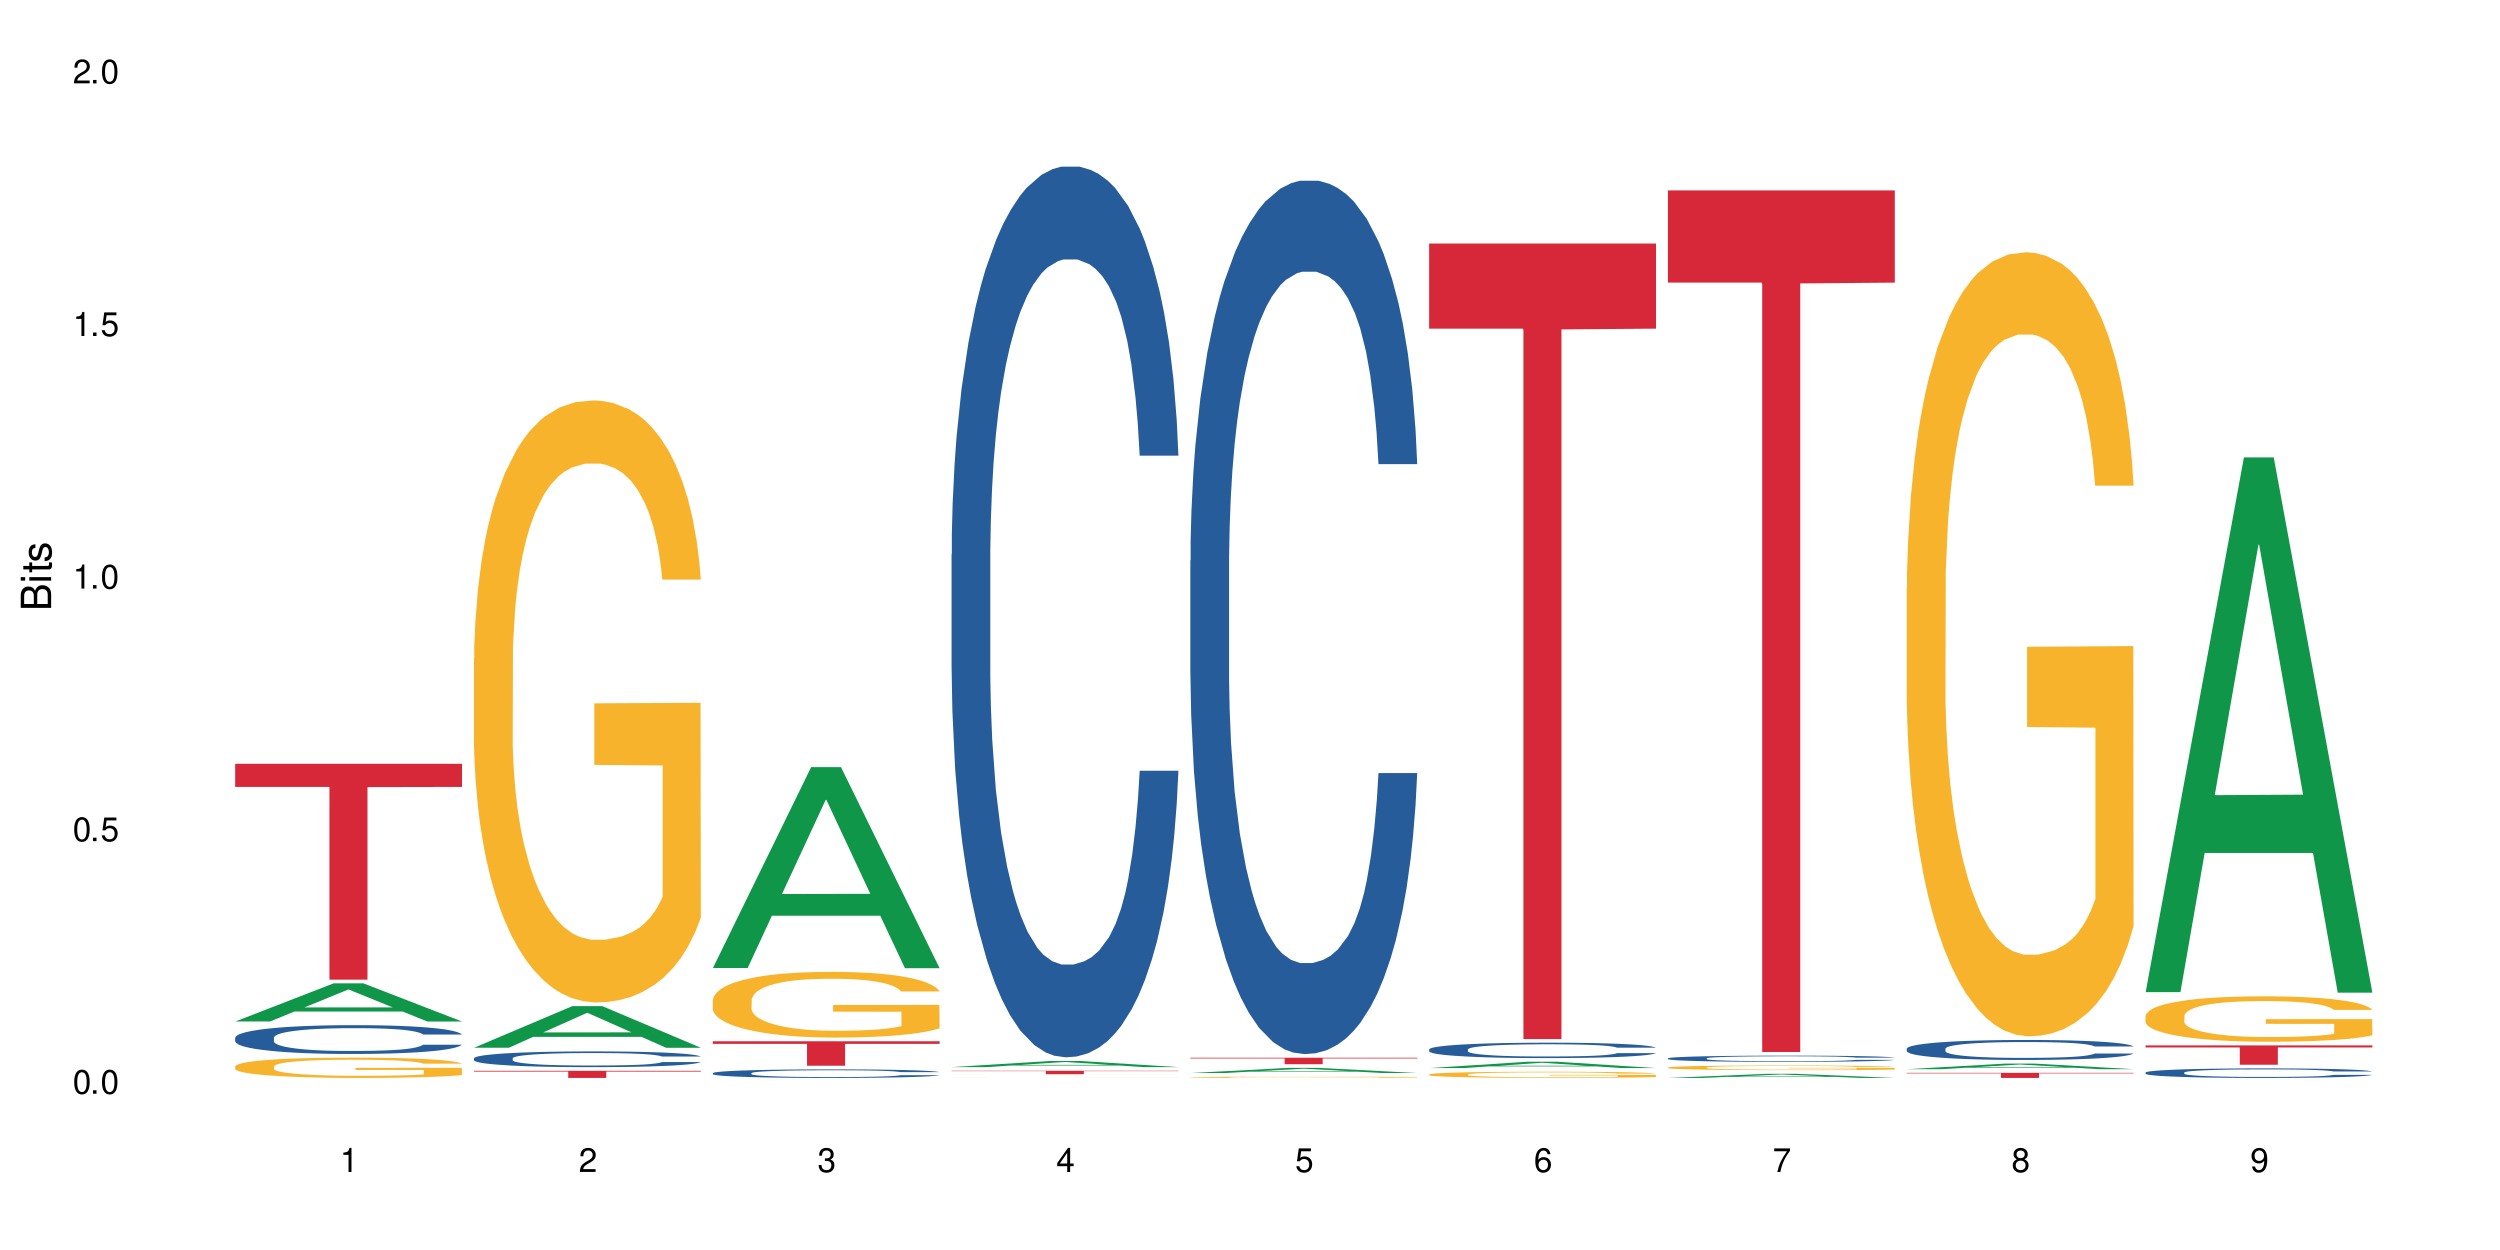 <?xml version="1.0" encoding="UTF-8"?>
<svg xmlns="http://www.w3.org/2000/svg" xmlns:xlink="http://www.w3.org/1999/xlink" width="720" height="360" viewBox="0 0 720 360">
<defs>
<g>
<g id="glyph-0-0">
</g>
<g id="glyph-0-1">
<path d="M 2.641 -6.938 C 2 -6.938 1.422 -6.656 1.078 -6.172 C 0.641 -5.562 0.406 -4.641 0.406 -3.359 C 0.406 -1.016 1.188 0.219 2.641 0.219 C 4.078 0.219 4.859 -1.016 4.859 -3.297 C 4.859 -4.641 4.656 -5.547 4.203 -6.172 C 3.844 -6.656 3.281 -6.938 2.641 -6.938 Z M 2.641 -6.188 C 3.547 -6.188 4 -5.25 4 -3.375 C 4 -1.406 3.562 -0.484 2.625 -0.484 C 1.734 -0.484 1.281 -1.438 1.281 -3.344 C 1.281 -5.25 1.734 -6.188 2.641 -6.188 Z M 2.641 -6.188 "/>
</g>
<g id="glyph-0-2">
<path d="M 1.828 -1 L 0.828 -1 L 0.828 0 L 1.828 0 Z M 1.828 -1 "/>
</g>
<g id="glyph-0-3">
<path d="M 4.562 -6.797 L 1.062 -6.797 L 0.547 -3.094 L 1.328 -3.094 C 1.719 -3.562 2.047 -3.734 2.578 -3.734 C 3.484 -3.734 4.062 -3.109 4.062 -2.094 C 4.062 -1.125 3.484 -0.531 2.578 -0.531 C 1.828 -0.531 1.375 -0.906 1.188 -1.672 L 0.328 -1.672 C 0.453 -1.109 0.547 -0.844 0.75 -0.594 C 1.125 -0.078 1.828 0.219 2.594 0.219 C 3.969 0.219 4.922 -0.781 4.922 -2.219 C 4.922 -3.562 4.031 -4.484 2.719 -4.484 C 2.25 -4.484 1.859 -4.359 1.469 -4.062 L 1.734 -5.969 L 4.562 -5.969 Z M 4.562 -6.797 "/>
</g>
<g id="glyph-0-4">
<path d="M 2.484 -4.938 L 2.484 0 L 3.328 0 L 3.328 -6.938 L 2.766 -6.938 C 2.469 -5.875 2.281 -5.734 0.984 -5.562 L 0.984 -4.938 Z M 2.484 -4.938 "/>
</g>
<g id="glyph-0-5">
<path d="M 4.859 -0.828 L 1.281 -0.828 C 1.359 -1.406 1.672 -1.781 2.5 -2.281 L 3.469 -2.828 C 4.406 -3.344 4.906 -4.062 4.906 -4.906 C 4.906 -5.484 4.672 -6.031 4.266 -6.406 C 3.859 -6.766 3.375 -6.938 2.719 -6.938 C 1.859 -6.938 1.219 -6.625 0.844 -6.031 C 0.609 -5.672 0.5 -5.234 0.484 -4.531 L 1.328 -4.531 C 1.359 -5.016 1.406 -5.281 1.531 -5.516 C 1.75 -5.938 2.188 -6.203 2.703 -6.203 C 3.469 -6.203 4.031 -5.641 4.031 -4.891 C 4.031 -4.344 3.719 -3.859 3.125 -3.516 L 2.234 -3 C 0.812 -2.172 0.406 -1.531 0.328 -0.016 L 4.859 -0.016 Z M 4.859 -0.828 "/>
</g>
<g id="glyph-0-6">
<path d="M 2.125 -3.188 L 2.578 -3.188 C 3.5 -3.188 3.984 -2.766 3.984 -1.922 C 3.984 -1.062 3.469 -0.531 2.594 -0.531 C 1.656 -0.531 1.203 -1 1.156 -2.016 L 0.312 -2.016 C 0.344 -1.453 0.438 -1.094 0.609 -0.781 C 0.953 -0.109 1.625 0.219 2.547 0.219 C 3.953 0.219 4.859 -0.625 4.859 -1.938 C 4.859 -2.828 4.516 -3.297 3.703 -3.594 C 4.344 -3.844 4.656 -4.328 4.656 -5.031 C 4.656 -6.219 3.875 -6.938 2.578 -6.938 C 1.203 -6.938 0.484 -6.172 0.453 -4.703 L 1.297 -4.703 C 1.312 -5.125 1.344 -5.359 1.453 -5.578 C 1.641 -5.969 2.062 -6.203 2.594 -6.203 C 3.344 -6.203 3.797 -5.75 3.797 -5 C 3.797 -4.516 3.609 -4.219 3.25 -4.047 C 3.016 -3.953 2.703 -3.922 2.125 -3.906 Z M 2.125 -3.188 "/>
</g>
<g id="glyph-0-7">
<path d="M 3.141 -1.672 L 3.141 0 L 3.984 0 L 3.984 -1.672 L 4.984 -1.672 L 4.984 -2.438 L 3.984 -2.438 L 3.984 -6.938 L 3.359 -6.938 L 0.266 -2.578 L 0.266 -1.672 Z M 3.141 -2.438 L 1 -2.438 L 3.141 -5.5 Z M 3.141 -2.438 "/>
</g>
<g id="glyph-0-8">
<path d="M 4.781 -5.125 C 4.609 -6.266 3.891 -6.938 2.844 -6.938 C 2.094 -6.938 1.422 -6.578 1.031 -5.953 C 0.594 -5.266 0.406 -4.422 0.406 -3.172 C 0.406 -2 0.578 -1.25 0.984 -0.641 C 1.359 -0.078 1.953 0.219 2.703 0.219 C 3.984 0.219 4.922 -0.75 4.922 -2.094 C 4.922 -3.375 4.062 -4.281 2.844 -4.281 C 2.172 -4.281 1.641 -4.031 1.281 -3.516 C 1.281 -5.234 1.828 -6.188 2.797 -6.188 C 3.391 -6.188 3.797 -5.797 3.938 -5.125 Z M 2.734 -3.531 C 3.547 -3.531 4.062 -2.953 4.062 -2.031 C 4.062 -1.156 3.484 -0.531 2.703 -0.531 C 1.922 -0.531 1.328 -1.188 1.328 -2.078 C 1.328 -2.938 1.906 -3.531 2.734 -3.531 Z M 2.734 -3.531 "/>
</g>
<g id="glyph-0-9">
<path d="M 4.984 -6.797 L 0.438 -6.797 L 0.438 -5.969 L 4.109 -5.969 C 2.5 -3.656 1.828 -2.234 1.328 0 L 2.219 0 C 2.594 -2.172 3.453 -4.047 4.984 -6.094 Z M 4.984 -6.797 "/>
</g>
<g id="glyph-0-10">
<path d="M 3.75 -3.656 C 4.469 -4.094 4.688 -4.438 4.688 -5.078 C 4.688 -6.172 3.844 -6.938 2.641 -6.938 C 1.438 -6.938 0.594 -6.172 0.594 -5.094 C 0.594 -4.438 0.812 -4.094 1.516 -3.656 C 0.734 -3.266 0.359 -2.703 0.359 -1.922 C 0.359 -0.656 1.281 0.219 2.641 0.219 C 3.984 0.219 4.922 -0.656 4.922 -1.922 C 4.922 -2.703 4.531 -3.266 3.75 -3.656 Z M 2.641 -6.188 C 3.359 -6.188 3.812 -5.75 3.812 -5.062 C 3.812 -4.406 3.344 -3.984 2.641 -3.984 C 1.922 -3.984 1.453 -4.406 1.453 -5.078 C 1.453 -5.75 1.922 -6.188 2.641 -6.188 Z M 2.641 -3.266 C 3.484 -3.266 4.062 -2.719 4.062 -1.906 C 4.062 -1.078 3.484 -0.531 2.625 -0.531 C 1.797 -0.531 1.219 -1.094 1.219 -1.906 C 1.219 -2.719 1.781 -3.266 2.641 -3.266 Z M 2.641 -3.266 "/>
</g>
<g id="glyph-0-11">
<path d="M 0.516 -1.578 C 0.672 -0.453 1.406 0.219 2.438 0.219 C 3.188 0.219 3.859 -0.141 4.266 -0.766 C 4.688 -1.453 4.891 -2.297 4.891 -3.547 C 4.891 -4.719 4.703 -5.453 4.312 -6.078 C 3.938 -6.641 3.344 -6.938 2.594 -6.938 C 1.297 -6.938 0.359 -5.969 0.359 -4.625 C 0.359 -3.344 1.234 -2.453 2.453 -2.453 C 3.094 -2.453 3.578 -2.672 4.016 -3.203 C 4 -1.484 3.469 -0.531 2.5 -0.531 C 1.906 -0.531 1.484 -0.906 1.359 -1.578 Z M 2.578 -6.203 C 3.375 -6.203 3.969 -5.531 3.969 -4.641 C 3.969 -3.797 3.391 -3.188 2.547 -3.188 C 1.734 -3.188 1.234 -3.766 1.234 -4.688 C 1.234 -5.562 1.797 -6.203 2.578 -6.203 Z M 2.578 -6.203 "/>
</g>
<g id="glyph-1-0">
</g>
<g id="glyph-1-1">
<path d="M 0 -0.953 L 0 -4.891 C 0 -5.719 -0.234 -6.344 -0.734 -6.797 C -1.188 -7.234 -1.812 -7.469 -2.5 -7.469 C -3.547 -7.469 -4.188 -7 -4.625 -5.875 C -4.984 -6.688 -5.625 -7.094 -6.531 -7.094 C -7.172 -7.094 -7.734 -6.859 -8.141 -6.391 C -8.562 -5.922 -8.75 -5.344 -8.75 -4.5 L -8.75 -0.953 Z M -4.984 -2.062 L -7.766 -2.062 L -7.766 -4.219 C -7.766 -4.844 -7.688 -5.203 -7.453 -5.5 C -7.219 -5.812 -6.859 -5.969 -6.375 -5.969 C -5.891 -5.969 -5.531 -5.812 -5.297 -5.5 C -5.062 -5.203 -4.984 -4.844 -4.984 -4.219 Z M -0.984 -2.062 L -4 -2.062 L -4 -4.781 C -4 -5.766 -3.438 -6.359 -2.484 -6.359 C -1.547 -6.359 -0.984 -5.766 -0.984 -4.781 Z M -0.984 -2.062 "/>
</g>
<g id="glyph-1-2">
<path d="M -6.281 -1.797 L -6.281 -0.797 L 0 -0.797 L 0 -1.797 Z M -8.75 -1.797 L -8.75 -0.797 L -7.484 -0.797 L -7.484 -1.797 Z M -8.75 -1.797 "/>
</g>
<g id="glyph-1-3">
<path d="M -6.281 -3.047 L -6.281 -2.016 L -8.016 -2.016 L -8.016 -1.016 L -6.281 -1.016 L -6.281 -0.172 L -5.469 -0.172 L -5.469 -1.016 L -0.719 -1.016 C -0.078 -1.016 0.281 -1.453 0.281 -2.234 C 0.281 -2.5 0.25 -2.719 0.188 -3.047 L -0.641 -3.047 C -0.609 -2.906 -0.594 -2.766 -0.594 -2.562 C -0.594 -2.141 -0.719 -2.016 -1.156 -2.016 L -5.469 -2.016 L -5.469 -3.047 Z M -6.281 -3.047 "/>
</g>
<g id="glyph-1-4">
<path d="M -4.531 -5.25 C -5.766 -5.25 -6.469 -4.422 -6.469 -2.969 C -6.469 -1.516 -5.719 -0.562 -4.547 -0.562 C -3.562 -0.562 -3.094 -1.062 -2.734 -2.562 L -2.516 -3.484 C -2.344 -4.188 -2.094 -4.469 -1.641 -4.469 C -1.047 -4.469 -0.641 -3.875 -0.641 -3 C -0.641 -2.453 -0.797 -2 -1.062 -1.75 C -1.25 -1.594 -1.422 -1.531 -1.875 -1.469 L -1.875 -0.406 C -0.422 -0.453 0.281 -1.266 0.281 -2.922 C 0.281 -4.5 -0.5 -5.516 -1.719 -5.516 C -2.656 -5.516 -3.172 -4.984 -3.469 -3.734 L -3.703 -2.766 C -3.891 -1.953 -4.156 -1.609 -4.594 -1.609 C -5.188 -1.609 -5.547 -2.125 -5.547 -2.938 C -5.547 -3.75 -5.203 -4.172 -4.531 -4.203 Z M -4.531 -5.25 "/>
</g>
</g>
</defs>
<rect x="-72" y="-36" width="864" height="432" fill="rgb(100%, 100%, 100%)" fill-opacity="1"/>
<path fill-rule="nonzero" fill="rgb(6.275%, 58.824%, 28.235%)" fill-opacity="1" d="M 67.73 294.188 L 67.801 294.176 L 96.07 283.207 L 104.656 283.207 L 133.066 294.199 L 123.082 294.199 L 115.965 291.328 L 84.762 291.328 L 77.781 294.188 L 67.73 294.188 L 87.766 290.141 L 113.102 290.133 L 100.469 285 L 100.328 284.992 L 100.188 285.023 L 87.695 290.133 L 87.766 290.141 Z M 67.73 294.188 "/>
<path fill-rule="nonzero" fill="rgb(14.51%, 36.078%, 60%)" fill-opacity="1" d="M 67.73 298.859 L 67.812 298.852 L 67.812 298.668 L 68.051 298.383 L 68.605 298.016 L 69.164 297.766 L 70.598 297.32 L 72.59 296.887 L 74.664 296.555 L 76.176 296.359 L 77.531 296.207 L 80.637 295.926 L 82.629 295.781 L 84.781 295.652 L 87.41 295.523 L 89.324 295.449 L 93.625 295.328 L 96.812 295.273 L 99.281 295.25 L 104.621 295.25 L 107.809 295.281 L 110.117 295.32 L 112.668 295.379 L 114.82 295.449 L 118.562 295.617 L 121.91 295.828 L 123.426 295.949 L 125.816 296.184 L 127.648 296.41 L 128.922 296.609 L 130.355 296.887 L 131.629 297.23 L 132.586 297.617 L 133.066 297.941 L 121.91 297.941 L 121.352 297.641 L 120.715 297.402 L 119.52 297.094 L 118.324 296.875 L 116.652 296.652 L 115.137 296.508 L 113.066 296.367 L 111.234 296.273 L 109.32 296.207 L 107.488 296.16 L 103.984 296.117 L 99.922 296.117 L 98.406 296.133 L 95.297 296.191 L 93.625 296.246 L 91.234 296.352 L 89.562 296.449 L 87.57 296.602 L 86.215 296.73 L 84.543 296.926 L 83.348 297.102 L 81.992 297.352 L 81.195 297.539 L 80.48 297.754 L 79.84 298.004 L 79.363 298.27 L 79.043 298.547 L 78.887 298.82 L 78.887 299.996 L 79.043 300.27 L 79.441 300.586 L 80.48 301.047 L 81.992 301.449 L 83.746 301.77 L 85.418 301.996 L 86.375 302.102 L 87.648 302.223 L 89.641 302.375 L 92.512 302.527 L 94.184 302.586 L 96.734 302.648 L 99.363 302.676 L 102.867 302.676 L 105.977 302.648 L 108.047 302.609 L 110.199 302.547 L 113.145 302.418 L 114.98 302.297 L 116.57 302.156 L 117.766 302.012 L 118.562 301.891 L 119.758 301.656 L 120.715 301.398 L 121.434 301.133 L 121.91 300.875 L 133.066 300.875 L 132.586 301.176 L 131.871 301.473 L 131.152 301.691 L 130.039 301.957 L 128.762 302.191 L 126.93 302.457 L 125.418 302.633 L 123.426 302.82 L 121.59 302.965 L 119.602 303.094 L 116.652 303.246 L 114.738 303.32 L 112.668 303.391 L 110.199 303.449 L 107.09 303.504 L 103.746 303.535 L 100.637 303.543 L 97.289 303.527 L 94.82 303.496 L 91.555 303.426 L 87.492 303.293 L 84.543 303.148 L 82.23 303.004 L 80.238 302.852 L 78.008 302.648 L 75.141 302.312 L 73.387 302.055 L 72.191 301.844 L 70.84 301.547 L 69.883 301.285 L 68.766 300.859 L 67.969 300.32 L 67.73 299.902 Z M 67.73 298.859 "/>
<path fill-rule="nonzero" fill="rgb(96.863%, 70.196%, 16.863%)" fill-opacity="1" d="M 67.73 307.102 L 67.812 307.094 L 67.812 306.988 L 68.129 306.746 L 68.926 306.418 L 69.961 306.145 L 71.078 305.93 L 71.793 305.816 L 72.988 305.656 L 74.023 305.539 L 76.656 305.301 L 80 305.074 L 81.832 304.98 L 83.906 304.891 L 86.852 304.789 L 88.207 304.75 L 92.352 304.664 L 97.051 304.609 L 102.23 304.594 L 104.621 304.602 L 107.887 304.621 L 112.348 304.68 L 114.898 304.734 L 116.891 304.789 L 118.961 304.855 L 121.512 304.965 L 123.902 305.094 L 125.816 305.219 L 127.727 305.379 L 129.32 305.551 L 130.676 305.738 L 131.871 305.961 L 132.586 306.148 L 133.066 306.336 L 121.988 306.336 L 121.352 306.148 L 120.637 306.004 L 119.441 305.828 L 118.246 305.699 L 117.051 305.598 L 114.82 305.461 L 112.906 305.375 L 110.516 305.301 L 108.207 305.254 L 105.578 305.219 L 103.984 305.211 L 99.762 305.211 L 95.938 305.246 L 93.707 305.289 L 92.113 305.332 L 89.879 305.414 L 88.527 305.477 L 87.73 305.52 L 85.34 305.684 L 83.746 305.836 L 82.871 305.934 L 81.754 306.098 L 80.957 306.238 L 80.082 306.453 L 79.602 306.613 L 78.965 306.977 L 78.887 307.938 L 79.125 308.141 L 79.602 308.359 L 80.238 308.551 L 81.195 308.754 L 82.152 308.91 L 83.824 309.117 L 85.258 309.258 L 86.375 309.348 L 88.527 309.492 L 89.402 309.539 L 91.473 309.637 L 93.625 309.711 L 96.254 309.773 L 98.246 309.809 L 101.434 309.832 L 105.496 309.832 L 110.277 309.801 L 113.305 309.758 L 115.379 309.715 L 116.73 309.68 L 118.406 309.621 L 119.602 309.566 L 120.715 309.508 L 122.07 309.418 L 122.07 308.141 L 102.391 308.137 L 102.391 307.539 L 132.984 307.531 L 133.066 309.621 L 131.391 309.766 L 129.32 309.902 L 127.328 310.012 L 125.258 310.102 L 122.309 310.203 L 119.918 310.266 L 116.254 310.34 L 112.906 310.391 L 109.402 310.422 L 106.293 310.438 L 102.629 310.441 L 99.363 310.434 L 95.855 310.398 L 93.066 310.355 L 90.52 310.305 L 87.969 310.234 L 84.781 310.121 L 82.711 310.031 L 80.559 309.918 L 78.406 309.785 L 76.496 309.641 L 75.219 309.527 L 73.945 309.402 L 72.59 309.242 L 71.316 309.059 L 70.359 308.895 L 69.484 308.707 L 68.848 308.531 L 68.211 308.289 L 67.891 308.098 L 67.73 307.934 Z M 67.73 307.102 "/>
<path fill-rule="nonzero" fill="rgb(83.922%, 15.686%, 22.353%)" fill-opacity="1" d="M 67.73 219.977 L 133.066 219.977 L 133.066 226.629 L 105.836 226.688 L 105.836 282.152 L 94.879 282.152 L 94.879 226.746 L 94.723 226.629 L 67.73 226.629 Z M 67.73 219.977 "/>
<path fill-rule="nonzero" fill="rgb(6.275%, 58.824%, 28.235%)" fill-opacity="1" d="M 136.504 301.746 L 136.574 301.734 L 164.844 289.758 L 173.43 289.758 L 201.836 301.758 L 191.855 301.758 L 184.738 298.625 L 153.535 298.625 L 146.555 301.746 L 136.504 301.746 L 156.535 297.328 L 181.875 297.32 L 169.242 291.719 L 169.102 291.707 L 168.961 291.742 L 156.469 297.32 L 156.535 297.328 Z M 136.504 301.746 "/>
<path fill-rule="nonzero" fill="rgb(14.51%, 36.078%, 60%)" fill-opacity="1" d="M 136.504 304.781 L 136.582 304.777 L 136.582 304.68 L 136.824 304.52 L 137.379 304.324 L 137.938 304.188 L 139.371 303.941 L 141.363 303.707 L 143.434 303.523 L 144.949 303.414 L 146.305 303.332 L 149.41 303.18 L 151.402 303.102 L 153.555 303.031 L 156.184 302.961 L 158.098 302.918 L 162.398 302.852 L 165.586 302.824 L 168.055 302.812 L 173.395 302.812 L 176.582 302.828 L 178.891 302.848 L 181.441 302.883 L 183.594 302.918 L 187.336 303.012 L 190.684 303.125 L 192.195 303.191 L 194.586 303.32 L 196.418 303.445 L 197.695 303.551 L 199.129 303.707 L 200.402 303.891 L 201.359 304.102 L 201.836 304.281 L 190.684 304.281 L 190.125 304.117 L 189.488 303.988 L 188.293 303.816 L 187.098 303.699 L 185.426 303.578 L 183.91 303.5 L 181.84 303.422 L 180.008 303.371 L 178.094 303.332 L 176.262 303.309 L 172.758 303.285 L 168.691 303.285 L 167.18 303.293 L 164.07 303.324 L 162.398 303.355 L 160.008 303.41 L 158.336 303.465 L 156.344 303.547 L 154.988 303.617 L 153.316 303.727 L 152.121 303.82 L 150.766 303.957 L 149.969 304.062 L 149.25 304.176 L 148.613 304.312 L 148.137 304.461 L 147.816 304.613 L 147.66 304.762 L 147.66 305.402 L 147.816 305.551 L 148.215 305.727 L 149.25 305.977 L 150.766 306.199 L 152.52 306.371 L 154.191 306.496 L 155.148 306.555 L 156.422 306.621 L 158.414 306.703 L 161.281 306.785 L 162.957 306.816 L 165.504 306.852 L 168.137 306.867 L 171.641 306.867 L 174.746 306.852 L 176.82 306.832 L 178.973 306.797 L 181.918 306.727 L 183.75 306.66 L 185.344 306.582 L 186.539 306.504 L 187.336 306.438 L 188.531 306.309 L 189.488 306.168 L 190.203 306.023 L 190.684 305.883 L 201.836 305.883 L 201.359 306.047 L 200.645 306.211 L 199.926 306.328 L 198.809 306.477 L 197.535 306.602 L 195.703 306.746 L 194.188 306.844 L 192.195 306.945 L 190.363 307.023 L 188.371 307.094 L 185.426 307.18 L 183.512 307.219 L 181.441 307.258 L 178.973 307.289 L 175.863 307.32 L 172.516 307.336 L 169.41 307.34 L 166.062 307.332 L 163.594 307.316 L 160.328 307.277 L 156.262 307.203 L 153.316 307.125 L 151.004 307.047 L 149.012 306.965 L 146.781 306.852 L 143.914 306.668 L 142.16 306.527 L 140.965 306.414 L 139.609 306.25 L 138.656 306.105 L 137.539 305.875 L 136.742 305.582 L 136.504 305.352 Z M 136.504 304.781 "/>
<path fill-rule="nonzero" fill="rgb(96.863%, 70.196%, 16.863%)" fill-opacity="1" d="M 136.504 189.578 L 136.582 189.418 L 136.582 186.25 L 136.902 179.125 L 137.699 169.309 L 138.734 161.23 L 139.852 154.898 L 140.566 151.57 L 141.762 146.82 L 142.797 143.336 L 145.426 136.211 L 148.773 129.562 L 150.605 126.711 L 152.68 124.02 L 155.625 121.008 L 156.98 119.902 L 161.125 117.367 L 165.824 115.785 L 171.004 115.309 L 173.395 115.469 L 176.66 116.102 L 181.121 117.844 L 183.672 119.426 L 185.664 121.008 L 187.734 123.066 L 190.285 126.234 L 192.676 130.035 L 194.586 133.836 L 196.5 138.586 L 198.094 143.652 L 199.449 149.195 L 200.645 155.848 L 201.359 161.391 L 201.836 166.934 L 190.762 166.934 L 190.125 161.391 L 189.41 157.113 L 188.215 151.887 L 187.02 148.09 L 185.824 145.078 L 183.594 140.961 L 181.68 138.43 L 179.289 136.211 L 176.98 134.785 L 174.348 133.836 L 172.758 133.52 L 168.535 133.52 L 164.707 134.629 L 162.477 135.895 L 160.883 137.16 L 158.652 139.535 L 157.301 141.438 L 156.504 142.703 L 154.113 147.613 L 152.52 152.047 L 151.641 155.055 L 150.527 159.805 L 149.73 164.082 L 148.852 170.414 L 148.375 175.168 L 147.738 185.934 L 147.66 214.438 L 147.898 220.457 L 148.375 226.949 L 149.012 232.648 L 149.969 238.664 L 150.926 243.258 L 152.598 249.434 L 154.031 253.551 L 155.148 256.242 L 157.301 260.52 L 158.176 261.945 L 160.246 264.793 L 162.398 267.012 L 165.027 268.91 L 167.02 269.859 L 170.207 270.652 L 174.27 270.652 L 179.051 269.703 L 182.078 268.438 L 184.148 267.168 L 185.504 266.062 L 187.176 264.32 L 188.371 262.734 L 189.488 260.992 L 190.844 258.301 L 190.844 220.457 L 171.164 220.297 L 171.164 202.562 L 201.758 202.402 L 201.836 264.32 L 200.164 268.594 L 198.094 272.711 L 196.102 275.879 L 194.031 278.57 L 191.082 281.578 L 188.691 283.48 L 185.027 285.695 L 181.68 287.121 L 178.176 288.07 L 175.066 288.547 L 171.402 288.707 L 168.137 288.387 L 164.629 287.438 L 161.84 286.172 L 159.289 284.59 L 156.742 282.531 L 153.555 279.203 L 151.484 276.512 L 149.332 273.188 L 147.18 269.227 L 145.27 264.953 L 143.992 261.625 L 142.719 257.828 L 141.363 253.074 L 140.09 247.691 L 139.133 242.781 L 138.258 237.242 L 137.617 232.016 L 136.98 224.891 L 136.664 219.188 L 136.504 214.281 Z M 136.504 189.578 "/>
<path fill-rule="nonzero" fill="rgb(83.922%, 15.686%, 22.353%)" fill-opacity="1" d="M 136.504 308.395 L 201.836 308.395 L 201.836 308.613 L 174.609 308.613 L 174.609 310.441 L 163.652 310.441 L 163.652 308.617 L 163.496 308.613 L 136.504 308.613 Z M 136.504 308.395 "/>
<path fill-rule="nonzero" fill="rgb(6.275%, 58.824%, 28.235%)" fill-opacity="1" d="M 205.277 278.793 L 205.348 278.742 L 233.617 220.926 L 242.203 220.926 L 270.609 278.848 L 260.629 278.848 L 253.508 263.73 L 222.309 263.73 L 215.328 278.793 L 205.277 278.793 L 225.309 257.477 L 250.648 257.422 L 238.012 230.391 L 237.875 230.336 L 237.734 230.5 L 225.238 257.422 L 225.309 257.477 Z M 205.277 278.793 "/>
<path fill-rule="nonzero" fill="rgb(14.51%, 36.078%, 60%)" fill-opacity="1" d="M 205.277 309.051 L 205.355 309.051 L 205.355 308.996 L 205.594 308.91 L 206.152 308.805 L 206.711 308.73 L 208.145 308.598 L 210.137 308.469 L 212.207 308.367 L 213.723 308.312 L 215.078 308.266 L 218.184 308.184 L 220.176 308.141 L 222.328 308.102 L 224.957 308.062 L 226.867 308.039 L 231.172 308.004 L 234.359 307.988 L 236.828 307.98 L 242.168 307.98 L 245.352 307.992 L 247.664 308.004 L 250.215 308.02 L 252.363 308.039 L 256.109 308.09 L 259.457 308.152 L 260.969 308.188 L 263.359 308.258 L 265.191 308.328 L 266.469 308.387 L 267.902 308.469 L 269.176 308.57 L 270.133 308.684 L 270.609 308.781 L 259.457 308.781 L 258.898 308.691 L 258.262 308.621 L 257.066 308.527 L 255.871 308.465 L 254.195 308.398 L 252.684 308.355 L 250.613 308.312 L 248.777 308.285 L 246.867 308.266 L 245.035 308.254 L 241.527 308.238 L 237.465 308.238 L 235.953 308.242 L 232.844 308.262 L 231.172 308.277 L 228.781 308.309 L 227.109 308.336 L 225.117 308.383 L 223.762 308.422 L 222.09 308.48 L 220.895 308.531 L 219.539 308.605 L 218.742 308.66 L 218.023 308.723 L 217.387 308.797 L 216.91 308.879 L 216.59 308.961 L 216.43 309.043 L 216.43 309.391 L 216.59 309.473 L 216.988 309.566 L 218.023 309.703 L 219.539 309.82 L 221.293 309.918 L 222.965 309.984 L 223.922 310.016 L 225.195 310.051 L 227.188 310.098 L 230.055 310.141 L 231.73 310.16 L 234.277 310.176 L 236.906 310.188 L 240.414 310.188 L 243.52 310.176 L 245.594 310.164 L 247.742 310.148 L 250.691 310.109 L 252.523 310.074 L 254.117 310.031 L 255.312 309.988 L 256.109 309.953 L 257.305 309.883 L 258.262 309.805 L 258.977 309.727 L 259.457 309.652 L 270.609 309.652 L 270.133 309.742 L 269.414 309.828 L 268.699 309.895 L 267.582 309.973 L 266.309 310.043 L 264.477 310.121 L 262.961 310.172 L 260.969 310.23 L 259.137 310.27 L 257.145 310.309 L 254.195 310.355 L 252.285 310.379 L 250.215 310.398 L 247.742 310.414 L 244.637 310.43 L 241.289 310.441 L 238.184 310.441 L 234.836 310.438 L 232.367 310.43 L 229.098 310.41 L 225.035 310.367 L 222.09 310.324 L 219.777 310.281 L 217.785 310.238 L 215.555 310.176 L 212.688 310.078 L 210.934 310 L 209.738 309.938 L 208.383 309.852 L 207.426 309.773 L 206.312 309.645 L 205.516 309.488 L 205.277 309.363 Z M 205.277 309.051 "/>
<path fill-rule="nonzero" fill="rgb(96.863%, 70.196%, 16.863%)" fill-opacity="1" d="M 205.277 288.008 L 205.355 287.988 L 205.355 287.645 L 205.676 286.867 L 206.473 285.797 L 207.508 284.914 L 208.621 284.223 L 209.34 283.859 L 210.535 283.34 L 211.57 282.961 L 214.199 282.184 L 217.547 281.457 L 219.379 281.148 L 221.449 280.852 L 224.398 280.523 L 225.754 280.402 L 229.895 280.129 L 234.598 279.953 L 239.777 279.902 L 242.168 279.922 L 245.434 279.988 L 249.895 280.18 L 252.445 280.352 L 254.438 280.523 L 256.508 280.75 L 259.059 281.094 L 261.449 281.512 L 263.359 281.926 L 265.273 282.441 L 266.867 282.996 L 268.219 283.602 L 269.414 284.328 L 270.133 284.93 L 270.609 285.535 L 259.535 285.535 L 258.898 284.93 L 258.18 284.465 L 256.984 283.895 L 255.789 283.48 L 254.594 283.152 L 252.363 282.703 L 250.453 282.426 L 248.062 282.184 L 245.75 282.027 L 243.121 281.926 L 241.527 281.891 L 237.305 281.891 L 233.48 282.012 L 231.25 282.148 L 229.656 282.289 L 227.426 282.547 L 226.07 282.754 L 225.273 282.891 L 222.883 283.43 L 221.293 283.91 L 220.414 284.242 L 219.301 284.758 L 218.504 285.227 L 217.625 285.918 L 217.148 286.434 L 216.512 287.609 L 216.43 290.719 L 216.672 291.375 L 217.148 292.086 L 217.785 292.707 L 218.742 293.363 L 219.699 293.863 L 221.371 294.539 L 222.805 294.988 L 223.922 295.281 L 226.07 295.75 L 226.949 295.902 L 229.02 296.215 L 231.172 296.457 L 233.801 296.664 L 235.793 296.77 L 238.98 296.855 L 243.043 296.855 L 247.824 296.75 L 250.852 296.613 L 252.922 296.473 L 254.277 296.352 L 255.949 296.164 L 257.145 295.988 L 258.262 295.801 L 259.613 295.508 L 259.613 291.375 L 239.934 291.359 L 239.934 289.426 L 270.531 289.406 L 270.609 296.164 L 268.938 296.629 L 266.867 297.078 L 264.875 297.426 L 262.801 297.719 L 259.855 298.047 L 257.465 298.254 L 253.801 298.496 L 250.453 298.652 L 246.945 298.754 L 243.84 298.809 L 240.176 298.824 L 236.906 298.789 L 233.402 298.688 L 230.613 298.547 L 228.062 298.375 L 225.516 298.148 L 222.328 297.789 L 220.254 297.492 L 218.105 297.129 L 215.953 296.699 L 214.039 296.23 L 212.766 295.871 L 211.492 295.453 L 210.137 294.938 L 208.863 294.348 L 207.906 293.812 L 207.027 293.207 L 206.391 292.637 L 205.754 291.859 L 205.438 291.238 L 205.277 290.703 Z M 205.277 288.008 "/>
<path fill-rule="nonzero" fill="rgb(83.922%, 15.686%, 22.353%)" fill-opacity="1" d="M 205.277 299.879 L 270.609 299.879 L 270.609 300.633 L 243.383 300.641 L 243.383 306.93 L 232.426 306.93 L 232.426 300.645 L 232.266 300.633 L 205.277 300.633 Z M 205.277 299.879 "/>
<path fill-rule="nonzero" fill="rgb(6.275%, 58.824%, 28.235%)" fill-opacity="1" d="M 274.051 307.328 L 274.117 307.324 L 302.387 305.562 L 310.973 305.562 L 339.383 307.328 L 329.402 307.328 L 322.281 306.867 L 291.082 306.867 L 284.102 307.328 L 274.051 307.328 L 294.082 306.676 L 319.422 306.676 L 306.785 305.848 L 306.645 305.848 L 306.508 305.852 L 294.012 306.676 L 294.082 306.676 Z M 274.051 307.328 "/>
<path fill-rule="nonzero" fill="rgb(14.51%, 36.078%, 60%)" fill-opacity="1" d="M 274.051 159.605 L 274.129 159.371 L 274.129 153.746 L 274.367 144.836 L 274.926 133.582 L 275.484 125.844 L 276.918 112.012 L 278.91 98.645 L 280.98 88.328 L 282.496 82.234 L 283.848 77.543 L 286.957 68.871 L 288.949 64.414 L 291.102 60.43 L 293.73 56.441 L 295.641 54.098 L 299.945 50.348 L 303.129 48.707 L 305.602 48 L 310.938 48 L 314.125 48.941 L 316.438 50.113 L 318.984 51.988 L 321.137 54.098 L 324.883 59.258 L 328.23 65.82 L 329.742 69.574 L 332.133 76.84 L 333.965 83.875 L 335.238 89.973 L 336.676 98.645 L 337.949 109.199 L 338.906 121.156 L 339.383 131.238 L 328.23 131.238 L 327.672 121.859 L 327.035 114.59 L 325.84 104.977 L 324.645 98.176 L 322.969 91.379 L 321.457 86.922 L 319.383 82.469 L 317.551 79.656 L 315.641 77.543 L 313.809 76.137 L 310.301 74.73 L 306.238 74.73 L 304.723 75.199 L 301.617 77.074 L 299.945 78.719 L 297.555 82 L 295.879 85.047 L 293.887 89.738 L 292.535 93.723 L 290.859 99.82 L 289.664 105.211 L 288.312 112.949 L 287.516 118.809 L 286.797 125.375 L 286.16 133.113 L 285.684 141.32 L 285.363 149.996 L 285.203 158.434 L 285.203 194.777 L 285.363 203.219 L 285.762 213.066 L 286.797 227.367 L 288.312 239.793 L 290.062 249.641 L 291.738 256.676 L 292.691 259.957 L 293.969 263.711 L 295.961 268.398 L 298.828 273.09 L 300.5 274.965 L 303.051 276.84 L 305.68 277.777 L 309.188 277.777 L 312.293 276.84 L 314.363 275.668 L 316.516 273.793 L 319.465 269.805 L 321.297 266.055 L 322.891 261.602 L 324.086 257.145 L 324.883 253.395 L 326.078 246.125 L 327.035 238.152 L 327.75 229.945 L 328.23 221.977 L 339.383 221.977 L 338.906 231.355 L 338.188 240.496 L 337.473 247.297 L 336.355 255.504 L 335.082 262.773 L 333.25 270.977 L 331.734 276.371 L 329.742 282.234 L 327.91 286.688 L 325.918 290.672 L 322.969 295.363 L 321.059 297.707 L 318.984 299.816 L 316.516 301.691 L 313.41 303.336 L 310.062 304.273 L 306.957 304.508 L 303.609 304.039 L 301.141 303.102 L 297.871 300.988 L 293.809 296.77 L 290.859 292.316 L 288.551 287.859 L 286.559 283.172 L 284.328 276.84 L 281.457 266.523 L 279.707 258.551 L 278.512 251.988 L 277.156 242.844 L 276.199 234.637 L 275.086 221.508 L 274.289 204.859 L 274.051 191.965 Z M 274.051 159.605 "/>
<path fill-rule="nonzero" fill="rgb(96.863%, 70.196%, 16.863%)" fill-opacity="1" d="M 274.051 310.434 L 274.449 310.434 L 275.246 310.43 L 286.32 310.43 L 288.152 310.426 L 327.832 310.426 L 330.219 310.43 L 339.383 310.43 L 286.398 310.43 L 285.922 310.434 L 285.285 310.434 L 285.203 310.438 L 292.691 310.438 L 294.844 310.441 L 328.387 310.441 L 328.387 310.438 L 308.707 310.438 L 308.707 310.434 L 339.305 310.434 L 339.383 310.441 L 280.266 310.441 L 278.91 310.438 L 274.051 310.438 Z M 274.051 310.434 "/>
<path fill-rule="nonzero" fill="rgb(83.922%, 15.686%, 22.353%)" fill-opacity="1" d="M 274.051 308.383 L 339.383 308.383 L 339.383 308.488 L 312.152 308.488 L 312.152 309.371 L 301.199 309.371 L 301.199 308.488 L 274.051 308.488 Z M 274.051 308.383 "/>
<path fill-rule="nonzero" fill="rgb(6.275%, 58.824%, 28.235%)" fill-opacity="1" d="M 342.82 309.031 L 342.891 309.031 L 371.16 307.547 L 379.746 307.547 L 408.156 309.031 L 398.176 309.031 L 391.055 308.645 L 359.852 308.645 L 352.875 309.031 L 342.82 309.031 L 362.855 308.484 L 388.191 308.48 L 375.559 307.789 L 375.418 307.789 L 375.281 307.793 L 362.785 308.48 L 362.855 308.484 Z M 342.82 309.031 "/>
<path fill-rule="nonzero" fill="rgb(14.51%, 36.078%, 60%)" fill-opacity="1" d="M 342.82 161.484 L 342.902 161.254 L 342.902 155.738 L 343.141 147 L 343.699 135.965 L 344.258 128.375 L 345.691 114.812 L 347.684 101.707 L 349.754 91.59 L 351.266 85.609 L 352.621 81.012 L 355.73 72.504 L 357.723 68.137 L 359.871 64.227 L 362.5 60.32 L 364.414 58.02 L 368.715 54.34 L 371.902 52.73 L 374.375 52.043 L 379.711 52.043 L 382.898 52.961 L 385.211 54.109 L 387.758 55.949 L 389.91 58.02 L 393.656 63.078 L 397 69.516 L 398.516 73.195 L 400.906 80.324 L 402.738 87.219 L 404.012 93.199 L 405.445 101.707 L 406.723 112.051 L 407.68 123.777 L 408.156 133.664 L 397 133.664 L 396.445 124.469 L 395.805 117.34 L 394.609 107.914 L 393.414 101.246 L 391.742 94.578 L 390.23 90.211 L 388.156 85.84 L 386.324 83.082 L 384.414 81.012 L 382.578 79.633 L 379.074 78.254 L 375.012 78.254 L 373.496 78.711 L 370.391 80.551 L 368.715 82.16 L 366.324 85.379 L 364.652 88.371 L 362.66 92.969 L 361.305 96.875 L 359.633 102.855 L 358.438 108.145 L 357.082 115.73 L 356.285 121.48 L 355.57 127.918 L 354.934 135.504 L 354.453 143.551 L 354.137 152.059 L 353.977 160.336 L 353.977 195.973 L 354.137 204.25 L 354.535 213.906 L 355.57 227.934 L 357.082 240.121 L 358.836 249.777 L 360.508 256.676 L 361.465 259.895 L 362.742 263.57 L 364.734 268.172 L 367.602 272.77 L 369.273 274.609 L 371.824 276.449 L 374.453 277.367 L 377.957 277.367 L 381.066 276.449 L 383.137 275.297 L 385.289 273.457 L 388.238 269.551 L 390.07 265.871 L 391.664 261.504 L 392.859 257.133 L 393.656 253.453 L 394.852 246.328 L 395.805 238.512 L 396.523 230.461 L 397 222.645 L 408.156 222.645 L 407.68 231.844 L 406.961 240.809 L 406.242 247.477 L 405.129 255.523 L 403.852 262.652 L 402.02 270.699 L 400.508 275.988 L 398.516 281.734 L 396.684 286.105 L 394.691 290.012 L 391.742 294.613 L 389.832 296.91 L 387.758 298.98 L 385.289 300.82 L 382.18 302.43 L 378.836 303.348 L 375.727 303.578 L 372.383 303.117 L 369.91 302.199 L 366.645 300.129 L 362.582 295.992 L 359.633 291.621 L 357.324 287.254 L 355.332 282.656 L 353.102 276.449 L 350.23 266.332 L 348.48 258.512 L 347.285 252.074 L 345.93 243.109 L 344.973 235.062 L 343.859 222.184 L 343.062 205.859 L 342.82 193.215 Z M 342.82 161.484 "/>
<path fill-rule="nonzero" fill="rgb(96.863%, 70.196%, 16.863%)" fill-opacity="1" d="M 342.82 310.238 L 342.902 310.238 L 342.902 310.23 L 343.219 310.219 L 344.016 310.195 L 345.051 310.18 L 346.168 310.168 L 346.887 310.16 L 348.082 310.152 L 349.117 310.145 L 351.746 310.129 L 355.094 310.117 L 356.926 310.109 L 358.996 310.105 L 361.945 310.098 L 363.297 310.094 L 367.441 310.09 L 372.141 310.086 L 382.977 310.086 L 387.441 310.09 L 389.988 310.094 L 391.98 310.098 L 394.055 310.102 L 396.602 310.109 L 398.992 310.117 L 400.906 310.125 L 402.816 310.133 L 404.41 310.145 L 405.766 310.156 L 406.961 310.168 L 407.68 310.18 L 408.156 310.191 L 397.082 310.191 L 396.445 310.18 L 395.727 310.172 L 394.531 310.16 L 393.336 310.152 L 392.141 310.148 L 389.91 310.141 L 387.996 310.133 L 385.609 310.129 L 383.297 310.125 L 371.027 310.125 L 368.797 310.129 L 367.203 310.133 L 364.973 310.137 L 363.617 310.141 L 362.82 310.141 L 358.836 310.16 L 357.961 310.168 L 356.844 310.176 L 356.047 310.188 L 355.172 310.199 L 354.695 310.211 L 354.055 310.23 L 353.977 310.289 L 354.215 310.301 L 354.695 310.316 L 355.332 310.328 L 356.285 310.34 L 357.242 310.348 L 358.918 310.363 L 360.352 310.371 L 361.465 310.375 L 363.617 310.383 L 364.492 310.387 L 366.566 310.395 L 368.715 310.398 L 371.344 310.402 L 373.336 310.402 L 376.523 310.406 L 380.59 310.406 L 385.367 310.402 L 388.395 310.402 L 390.469 310.398 L 391.824 310.395 L 393.496 310.391 L 394.691 310.391 L 395.805 310.387 L 397.16 310.379 L 397.16 310.301 L 377.48 310.301 L 377.48 310.266 L 408.074 310.266 L 408.156 310.391 L 406.484 310.402 L 404.41 310.41 L 402.418 310.414 L 400.348 310.422 L 397.398 310.426 L 395.008 310.43 L 391.344 310.438 L 387.996 310.438 L 384.492 310.441 L 370.949 310.441 L 368.16 310.438 L 363.059 310.43 L 359.871 310.422 L 357.801 310.418 L 355.648 310.41 L 353.5 310.402 L 351.586 310.395 L 350.312 310.387 L 349.035 310.379 L 347.684 310.371 L 346.406 310.359 L 345.449 310.348 L 344.574 310.336 L 343.301 310.312 L 342.98 310.301 L 342.82 310.289 Z M 342.82 310.238 "/>
<path fill-rule="nonzero" fill="rgb(83.922%, 15.686%, 22.353%)" fill-opacity="1" d="M 342.82 304.633 L 408.156 304.633 L 408.156 304.832 L 380.926 304.832 L 380.926 306.492 L 369.973 306.492 L 369.973 304.836 L 369.812 304.832 L 342.82 304.832 Z M 342.82 304.633 "/>
<path fill-rule="nonzero" fill="rgb(6.275%, 58.824%, 28.235%)" fill-opacity="1" d="M 411.594 307.602 L 411.664 307.602 L 439.934 305.781 L 448.52 305.781 L 476.93 307.605 L 466.945 307.605 L 459.828 307.129 L 428.625 307.129 L 421.645 307.602 L 411.594 307.602 L 431.629 306.934 L 456.965 306.93 L 444.332 306.082 L 444.191 306.078 L 444.051 306.082 L 431.559 306.93 L 431.629 306.934 Z M 411.594 307.602 "/>
<path fill-rule="nonzero" fill="rgb(14.51%, 36.078%, 60%)" fill-opacity="1" d="M 411.594 302.227 L 411.676 302.223 L 411.676 302.125 L 411.914 301.969 L 412.473 301.777 L 413.027 301.641 L 414.461 301.402 L 416.453 301.172 L 418.527 300.996 L 420.039 300.891 L 421.395 300.809 L 424.5 300.66 L 426.492 300.582 L 428.645 300.512 L 431.273 300.445 L 433.188 300.402 L 437.488 300.34 L 440.676 300.309 L 443.145 300.297 L 448.484 300.297 L 451.672 300.312 L 453.98 300.336 L 456.531 300.367 L 458.684 300.402 L 462.426 300.492 L 465.773 300.605 L 467.289 300.672 L 469.68 300.797 L 471.512 300.918 L 472.785 301.023 L 474.219 301.172 L 475.496 301.355 L 476.449 301.562 L 476.93 301.734 L 465.773 301.734 L 465.215 301.574 L 464.578 301.449 L 463.383 301.281 L 462.188 301.164 L 460.516 301.047 L 459 300.969 L 456.93 300.895 L 455.098 300.844 L 453.184 300.809 L 451.352 300.785 L 447.848 300.758 L 443.785 300.758 L 442.27 300.77 L 439.164 300.801 L 437.488 300.828 L 435.098 300.887 L 433.426 300.938 L 431.434 301.02 L 430.078 301.086 L 428.406 301.191 L 427.211 301.285 L 425.855 301.418 L 425.059 301.52 L 424.344 301.633 L 423.707 301.77 L 423.227 301.91 L 422.91 302.059 L 422.75 302.207 L 422.75 302.832 L 422.91 302.98 L 423.309 303.148 L 424.344 303.395 L 425.855 303.609 L 427.609 303.781 L 429.281 303.902 L 430.238 303.961 L 431.512 304.023 L 433.504 304.105 L 436.375 304.188 L 438.047 304.219 L 440.598 304.25 L 443.227 304.266 L 446.73 304.266 L 449.84 304.25 L 451.91 304.23 L 454.062 304.199 L 457.008 304.129 L 458.844 304.062 L 460.438 303.988 L 461.629 303.91 L 462.426 303.844 L 463.621 303.719 L 464.578 303.582 L 465.297 303.441 L 465.773 303.305 L 476.93 303.305 L 476.449 303.465 L 475.734 303.621 L 475.016 303.742 L 473.902 303.883 L 472.625 304.008 L 470.793 304.148 L 469.281 304.242 L 467.289 304.344 L 465.457 304.422 L 463.465 304.488 L 460.516 304.57 L 458.602 304.609 L 456.531 304.648 L 454.062 304.68 L 450.953 304.707 L 447.609 304.723 L 444.5 304.73 L 441.152 304.719 L 438.684 304.703 L 435.418 304.668 L 431.355 304.594 L 428.406 304.52 L 426.094 304.441 L 424.105 304.359 L 421.871 304.25 L 419.004 304.074 L 417.25 303.934 L 416.055 303.82 L 414.703 303.664 L 413.746 303.523 L 412.629 303.293 L 411.832 303.008 L 411.594 302.785 Z M 411.594 302.227 "/>
<path fill-rule="nonzero" fill="rgb(96.863%, 70.196%, 16.863%)" fill-opacity="1" d="M 411.594 309.422 L 411.676 309.422 L 411.676 309.391 L 411.992 309.316 L 412.789 309.215 L 413.824 309.133 L 414.941 309.066 L 415.656 309.031 L 416.852 308.984 L 417.891 308.949 L 420.52 308.875 L 423.863 308.805 L 425.695 308.777 L 427.77 308.75 L 430.715 308.719 L 432.07 308.707 L 436.215 308.68 L 440.914 308.664 L 446.094 308.66 L 448.484 308.66 L 451.75 308.668 L 456.211 308.684 L 458.762 308.703 L 460.754 308.719 L 462.824 308.738 L 465.375 308.773 L 467.766 308.812 L 469.68 308.852 L 471.59 308.898 L 473.184 308.949 L 474.539 309.008 L 475.734 309.074 L 476.449 309.133 L 476.93 309.191 L 465.855 309.191 L 465.215 309.133 L 464.5 309.09 L 463.305 309.035 L 462.109 308.996 L 460.914 308.965 L 458.684 308.922 L 456.77 308.898 L 454.379 308.875 L 452.07 308.859 L 449.441 308.852 L 447.848 308.848 L 443.625 308.848 L 439.801 308.859 L 437.57 308.871 L 435.977 308.883 L 433.746 308.91 L 432.391 308.93 L 431.594 308.941 L 429.203 308.992 L 427.609 309.035 L 426.734 309.066 L 425.617 309.117 L 424.82 309.16 L 423.945 309.227 L 423.465 309.273 L 422.828 309.387 L 422.75 309.68 L 422.988 309.742 L 423.465 309.809 L 424.105 309.867 L 425.059 309.93 L 426.016 309.977 L 427.688 310.039 L 429.125 310.082 L 430.238 310.109 L 432.391 310.152 L 433.266 310.168 L 435.336 310.195 L 437.488 310.219 L 440.117 310.238 L 442.109 310.25 L 445.297 310.258 L 449.359 310.258 L 454.141 310.246 L 457.168 310.234 L 459.242 310.223 L 460.594 310.211 L 462.27 310.191 L 463.465 310.176 L 464.578 310.156 L 465.934 310.129 L 465.934 309.742 L 446.254 309.738 L 446.254 309.555 L 476.848 309.555 L 476.93 310.191 L 475.254 310.234 L 473.184 310.277 L 471.191 310.309 L 469.121 310.34 L 466.172 310.367 L 463.781 310.387 L 460.117 310.41 L 456.77 310.426 L 453.266 310.438 L 450.156 310.441 L 446.492 310.441 L 443.227 310.438 L 439.719 310.43 L 436.93 310.418 L 434.383 310.398 L 431.832 310.379 L 428.645 310.344 L 426.574 310.316 L 424.422 310.281 L 422.27 310.242 L 420.359 310.199 L 419.082 310.164 L 417.809 310.125 L 416.453 310.074 L 415.18 310.02 L 414.223 309.969 L 413.348 309.914 L 412.711 309.859 L 412.074 309.785 L 411.754 309.727 L 411.594 309.676 Z M 411.594 309.422 "/>
<path fill-rule="nonzero" fill="rgb(83.922%, 15.686%, 22.353%)" fill-opacity="1" d="M 411.594 70.129 L 476.93 70.129 L 476.93 94.652 L 449.699 94.867 L 449.699 299.242 L 438.746 299.242 L 438.746 95.082 L 438.586 94.652 L 411.594 94.652 Z M 411.594 70.129 "/>
<path fill-rule="nonzero" fill="rgb(6.275%, 58.824%, 28.235%)" fill-opacity="1" d="M 480.367 310.441 L 480.438 310.441 L 508.707 309.262 L 517.293 309.262 L 545.703 310.441 L 535.719 310.441 L 528.602 310.133 L 497.398 310.133 L 490.418 310.441 L 480.367 310.441 L 500.398 310.008 L 525.738 310.004 L 513.105 309.453 L 512.965 309.453 L 512.824 309.457 L 500.332 310.004 L 500.398 310.008 Z M 480.367 310.441 "/>
<path fill-rule="nonzero" fill="rgb(14.51%, 36.078%, 60%)" fill-opacity="1" d="M 480.367 304.805 L 480.445 304.801 L 480.445 304.762 L 480.688 304.699 L 481.242 304.621 L 481.801 304.566 L 483.234 304.473 L 485.227 304.379 L 487.301 304.305 L 488.812 304.266 L 490.168 304.23 L 493.273 304.172 L 495.266 304.141 L 497.418 304.113 L 500.047 304.086 L 501.961 304.066 L 506.262 304.043 L 509.449 304.031 L 511.918 304.027 L 517.258 304.027 L 520.445 304.031 L 522.754 304.039 L 525.305 304.055 L 527.457 304.066 L 531.199 304.105 L 534.547 304.148 L 536.059 304.176 L 538.449 304.227 L 540.285 304.273 L 541.559 304.316 L 542.992 304.379 L 544.266 304.453 L 545.223 304.535 L 545.703 304.605 L 534.547 304.605 L 533.988 304.539 L 533.352 304.488 L 532.156 304.422 L 530.961 304.375 L 529.289 304.328 L 527.773 304.297 L 525.703 304.266 L 523.871 304.246 L 521.957 304.23 L 520.125 304.223 L 516.621 304.211 L 512.555 304.211 L 511.043 304.215 L 507.934 304.227 L 506.262 304.238 L 503.871 304.262 L 502.199 304.285 L 500.207 304.316 L 498.852 304.344 L 497.18 304.387 L 495.984 304.426 L 494.629 304.477 L 493.832 304.52 L 493.117 304.562 L 492.477 304.617 L 492 304.676 L 491.68 304.734 L 491.523 304.793 L 491.523 305.047 L 491.68 305.105 L 492.078 305.176 L 493.117 305.273 L 494.629 305.359 L 496.383 305.43 L 498.055 305.48 L 499.012 305.5 L 500.285 305.527 L 502.277 305.559 L 505.145 305.594 L 506.82 305.605 L 509.367 305.621 L 512 305.625 L 515.504 305.625 L 518.613 305.621 L 520.684 305.609 L 522.836 305.598 L 525.781 305.57 L 527.613 305.543 L 529.207 305.512 L 530.402 305.48 L 531.199 305.457 L 532.395 305.406 L 533.352 305.352 L 534.07 305.293 L 534.547 305.238 L 545.703 305.238 L 545.223 305.301 L 544.508 305.367 L 543.789 305.414 L 542.672 305.469 L 541.398 305.52 L 539.566 305.578 L 538.051 305.617 L 536.059 305.656 L 534.227 305.688 L 532.234 305.715 L 529.289 305.75 L 527.375 305.766 L 525.305 305.777 L 522.836 305.793 L 519.727 305.805 L 516.379 305.809 L 513.273 305.812 L 509.926 305.809 L 507.457 305.801 L 504.191 305.789 L 500.125 305.758 L 497.18 305.727 L 494.867 305.695 L 492.875 305.664 L 490.645 305.621 L 487.777 305.547 L 486.023 305.492 L 484.828 305.445 L 483.473 305.383 L 482.52 305.324 L 481.402 305.234 L 480.605 305.117 L 480.367 305.027 Z M 480.367 304.805 "/>
<path fill-rule="nonzero" fill="rgb(96.863%, 70.196%, 16.863%)" fill-opacity="1" d="M 480.367 307.441 L 480.445 307.438 L 480.445 307.414 L 480.766 307.359 L 481.562 307.285 L 482.598 307.223 L 483.715 307.172 L 484.43 307.145 L 485.625 307.109 L 486.66 307.082 L 489.289 307.027 L 492.637 306.977 L 494.469 306.953 L 496.543 306.934 L 499.488 306.91 L 500.844 306.902 L 504.988 306.883 L 509.688 306.871 L 514.867 306.867 L 517.258 306.867 L 520.523 306.871 L 524.984 306.887 L 527.535 306.898 L 529.527 306.91 L 531.598 306.926 L 534.148 306.949 L 536.539 306.98 L 538.449 307.008 L 540.363 307.047 L 541.957 307.086 L 543.312 307.129 L 544.508 307.18 L 545.223 307.223 L 545.703 307.266 L 534.625 307.266 L 533.988 307.223 L 533.273 307.188 L 532.078 307.148 L 530.883 307.121 L 529.688 307.098 L 527.457 307.062 L 525.543 307.043 L 523.152 307.027 L 520.844 307.016 L 518.215 307.008 L 512.398 307.008 L 508.574 307.016 L 506.34 307.023 L 504.746 307.035 L 502.516 307.055 L 501.164 307.066 L 500.367 307.078 L 497.977 307.117 L 496.383 307.148 L 495.504 307.172 L 494.391 307.211 L 493.594 307.242 L 492.719 307.293 L 492.238 307.328 L 491.602 307.414 L 491.523 307.633 L 491.762 307.68 L 492.238 307.73 L 492.875 307.773 L 493.832 307.82 L 494.789 307.855 L 496.461 307.902 L 497.895 307.934 L 499.012 307.957 L 501.164 307.988 L 502.039 308 L 504.109 308.023 L 506.262 308.039 L 508.891 308.055 L 510.883 308.062 L 514.07 308.066 L 518.133 308.066 L 522.914 308.059 L 525.941 308.051 L 528.012 308.039 L 529.367 308.031 L 531.039 308.02 L 532.234 308.008 L 533.352 307.992 L 534.707 307.973 L 534.707 307.68 L 515.027 307.68 L 515.027 307.539 L 545.621 307.539 L 545.703 308.02 L 544.027 308.051 L 541.957 308.082 L 539.965 308.109 L 537.895 308.129 L 534.945 308.152 L 532.555 308.168 L 528.891 308.184 L 525.543 308.195 L 522.039 308.203 L 518.93 308.207 L 515.266 308.207 L 512 308.203 L 508.492 308.195 L 505.703 308.188 L 503.156 308.176 L 500.605 308.16 L 497.418 308.133 L 495.348 308.113 L 493.195 308.086 L 491.043 308.055 L 489.133 308.023 L 487.855 307.996 L 486.582 307.969 L 485.227 307.93 L 483.953 307.891 L 482.996 307.852 L 482.121 307.809 L 481.484 307.77 L 480.844 307.715 L 480.527 307.668 L 480.367 307.633 Z M 480.367 307.441 "/>
<path fill-rule="nonzero" fill="rgb(83.922%, 15.686%, 22.353%)" fill-opacity="1" d="M 480.367 54.832 L 545.703 54.832 L 545.703 81.395 L 518.473 81.629 L 518.473 302.973 L 507.516 302.973 L 507.516 81.859 L 507.359 81.395 L 480.367 81.395 Z M 480.367 54.832 "/>
<path fill-rule="nonzero" fill="rgb(6.275%, 58.824%, 28.235%)" fill-opacity="1" d="M 549.141 307.922 L 549.211 307.922 L 577.48 306.32 L 586.066 306.32 L 614.473 307.926 L 604.492 307.926 L 597.371 307.504 L 566.172 307.504 L 559.191 307.922 L 549.141 307.922 L 569.172 307.332 L 594.512 307.332 L 581.875 306.582 L 581.738 306.578 L 581.598 306.586 L 569.102 307.332 L 569.172 307.332 Z M 549.141 307.922 "/>
<path fill-rule="nonzero" fill="rgb(14.51%, 36.078%, 60%)" fill-opacity="1" d="M 549.141 302.016 L 549.219 302.012 L 549.219 301.887 L 549.457 301.688 L 550.016 301.434 L 550.574 301.262 L 552.008 300.949 L 554 300.652 L 556.07 300.418 L 557.586 300.281 L 558.941 300.176 L 562.047 299.984 L 564.039 299.883 L 566.191 299.793 L 568.82 299.703 L 570.73 299.652 L 575.035 299.566 L 578.223 299.531 L 580.691 299.516 L 586.031 299.516 L 589.215 299.535 L 591.527 299.562 L 594.078 299.605 L 596.227 299.652 L 599.973 299.77 L 603.32 299.914 L 604.832 300 L 607.223 300.16 L 609.055 300.32 L 610.332 300.457 L 611.766 300.652 L 613.039 300.887 L 613.996 301.156 L 614.473 301.383 L 603.32 301.383 L 602.762 301.172 L 602.125 301.008 L 600.93 300.793 L 599.734 300.641 L 598.062 300.488 L 596.547 300.387 L 594.477 300.289 L 592.645 300.227 L 590.73 300.176 L 588.898 300.145 L 585.391 300.113 L 581.328 300.113 L 579.816 300.125 L 576.707 300.168 L 575.035 300.203 L 572.645 300.277 L 570.973 300.348 L 568.98 300.449 L 567.625 300.539 L 565.953 300.676 L 564.758 300.797 L 563.402 300.973 L 562.605 301.102 L 561.887 301.25 L 561.25 301.422 L 560.773 301.605 L 560.453 301.801 L 560.293 301.992 L 560.293 302.805 L 560.453 302.996 L 560.852 303.215 L 561.887 303.535 L 563.402 303.816 L 565.156 304.035 L 566.828 304.191 L 567.785 304.266 L 569.059 304.352 L 571.051 304.457 L 573.918 304.562 L 575.594 304.602 L 578.141 304.645 L 580.77 304.668 L 584.277 304.668 L 587.383 304.645 L 589.457 304.617 L 591.605 304.578 L 594.555 304.488 L 596.387 304.402 L 597.98 304.305 L 599.176 304.203 L 599.973 304.121 L 601.168 303.957 L 602.125 303.777 L 602.84 303.594 L 603.32 303.414 L 614.473 303.414 L 613.996 303.625 L 613.277 303.832 L 612.562 303.984 L 611.445 304.168 L 610.172 304.328 L 608.34 304.512 L 606.824 304.633 L 604.832 304.766 L 603 304.867 L 601.008 304.957 L 598.062 305.059 L 596.148 305.113 L 594.078 305.16 L 591.605 305.203 L 588.5 305.238 L 585.152 305.262 L 582.047 305.266 L 578.699 305.254 L 576.23 305.234 L 572.965 305.188 L 568.898 305.09 L 565.953 304.992 L 563.641 304.891 L 561.648 304.785 L 559.418 304.645 L 556.551 304.414 L 554.797 304.234 L 553.602 304.09 L 552.246 303.883 L 551.293 303.699 L 550.176 303.406 L 549.379 303.031 L 549.141 302.742 Z M 549.141 302.016 "/>
<path fill-rule="nonzero" fill="rgb(96.863%, 70.196%, 16.863%)" fill-opacity="1" d="M 549.141 169.363 L 549.219 169.156 L 549.219 165.031 L 549.539 155.754 L 550.336 142.969 L 551.371 132.449 L 552.484 124.199 L 553.203 119.871 L 554.398 113.684 L 555.434 109.145 L 558.062 99.867 L 561.41 91.203 L 563.242 87.492 L 565.312 83.984 L 568.262 80.066 L 569.617 78.625 L 573.758 75.324 L 578.461 73.262 L 583.641 72.645 L 586.031 72.852 L 589.297 73.676 L 593.758 75.941 L 596.309 78.004 L 598.301 80.066 L 600.371 82.75 L 602.922 86.875 L 605.312 91.824 L 607.223 96.773 L 609.137 102.957 L 610.73 109.559 L 612.082 116.777 L 613.277 125.438 L 613.996 132.656 L 614.473 139.875 L 603.398 139.875 L 602.762 132.656 L 602.043 127.086 L 600.848 120.281 L 599.652 115.332 L 598.461 111.414 L 596.227 106.051 L 594.316 102.754 L 591.926 99.867 L 589.613 98.008 L 586.984 96.773 L 585.391 96.359 L 581.168 96.359 L 577.344 97.805 L 575.113 99.453 L 573.52 101.102 L 571.289 104.195 L 569.934 106.672 L 569.137 108.32 L 566.75 114.715 L 565.156 120.488 L 564.277 124.406 L 563.164 130.594 L 562.367 136.16 L 561.488 144.41 L 561.012 150.598 L 560.375 164.621 L 560.293 201.742 L 560.535 209.578 L 561.012 218.031 L 561.648 225.457 L 562.605 233.293 L 563.562 239.273 L 565.234 247.316 L 566.668 252.68 L 567.785 256.184 L 569.934 261.754 L 570.812 263.609 L 572.883 267.32 L 575.035 270.207 L 577.664 272.684 L 579.656 273.922 L 582.844 274.953 L 586.906 274.953 L 591.688 273.715 L 594.715 272.062 L 596.785 270.414 L 598.141 268.973 L 599.812 266.703 L 601.008 264.641 L 602.125 262.371 L 603.48 258.867 L 603.48 209.578 L 583.797 209.371 L 583.797 186.273 L 614.395 186.066 L 614.473 266.703 L 612.801 272.27 L 610.73 277.633 L 608.738 281.758 L 606.664 285.262 L 603.719 289.18 L 601.328 291.656 L 597.664 294.543 L 594.316 296.398 L 590.809 297.637 L 587.703 298.254 L 584.039 298.461 L 580.77 298.051 L 577.266 296.812 L 574.477 295.16 L 571.926 293.098 L 569.379 290.418 L 566.191 286.086 L 564.117 282.582 L 561.969 278.25 L 559.816 273.094 L 557.902 267.527 L 556.629 263.195 L 555.355 258.246 L 554 252.059 L 552.727 245.047 L 551.77 238.656 L 550.895 231.438 L 550.254 224.633 L 549.617 215.352 L 549.301 207.93 L 549.141 201.535 Z M 549.141 169.363 "/>
<path fill-rule="nonzero" fill="rgb(83.922%, 15.686%, 22.353%)" fill-opacity="1" d="M 549.141 308.977 L 614.473 308.977 L 614.473 309.137 L 587.246 309.137 L 587.246 310.441 L 576.289 310.441 L 576.289 309.137 L 549.141 309.137 Z M 549.141 308.977 "/>
<path fill-rule="nonzero" fill="rgb(6.275%, 58.824%, 28.235%)" fill-opacity="1" d="M 617.914 285.742 L 617.98 285.598 L 646.25 131.738 L 654.836 131.738 L 683.246 285.887 L 673.266 285.887 L 666.145 245.648 L 634.945 245.648 L 627.965 285.742 L 617.914 285.742 L 637.945 229.004 L 663.285 228.859 L 650.648 156.926 L 650.512 156.781 L 650.371 157.215 L 637.875 228.859 L 637.945 229.004 Z M 617.914 285.742 "/>
<path fill-rule="nonzero" fill="rgb(14.51%, 36.078%, 60%)" fill-opacity="1" d="M 617.914 308.895 L 617.992 308.891 L 617.992 308.832 L 618.23 308.734 L 618.789 308.613 L 619.348 308.531 L 620.781 308.383 L 622.773 308.242 L 624.844 308.133 L 626.359 308.066 L 627.711 308.016 L 630.82 307.922 L 632.812 307.875 L 634.965 307.832 L 637.594 307.789 L 639.504 307.766 L 643.809 307.727 L 646.996 307.707 L 649.465 307.699 L 654.801 307.699 L 657.988 307.711 L 660.301 307.723 L 662.852 307.742 L 665 307.766 L 668.746 307.82 L 672.094 307.891 L 673.605 307.93 L 675.996 308.008 L 677.828 308.082 L 679.102 308.148 L 680.539 308.242 L 681.812 308.355 L 682.77 308.48 L 683.246 308.59 L 672.094 308.59 L 671.535 308.488 L 670.898 308.41 L 669.703 308.309 L 668.508 308.238 L 666.832 308.164 L 665.32 308.117 L 663.246 308.07 L 661.414 308.039 L 659.504 308.016 L 657.672 308 L 654.164 307.984 L 650.102 307.984 L 648.586 307.992 L 645.48 308.012 L 643.809 308.027 L 641.418 308.062 L 639.742 308.098 L 637.75 308.145 L 636.398 308.188 L 634.723 308.254 L 633.527 308.312 L 632.176 308.395 L 631.379 308.457 L 630.66 308.527 L 630.023 308.609 L 629.547 308.699 L 629.227 308.789 L 629.066 308.879 L 629.066 309.27 L 629.227 309.359 L 629.625 309.465 L 630.66 309.617 L 632.176 309.75 L 633.926 309.855 L 635.602 309.93 L 636.559 309.965 L 637.832 310.008 L 639.824 310.055 L 642.691 310.105 L 644.363 310.125 L 646.914 310.148 L 649.543 310.156 L 653.051 310.156 L 656.156 310.148 L 658.227 310.133 L 660.379 310.113 L 663.328 310.07 L 665.16 310.031 L 666.754 309.984 L 667.949 309.938 L 668.746 309.895 L 669.941 309.816 L 670.898 309.734 L 671.613 309.645 L 672.094 309.559 L 683.246 309.559 L 682.77 309.66 L 682.051 309.758 L 681.336 309.832 L 680.219 309.918 L 678.945 309.996 L 677.113 310.082 L 675.598 310.141 L 673.605 310.203 L 671.773 310.25 L 669.781 310.293 L 666.832 310.344 L 664.922 310.371 L 662.852 310.391 L 660.379 310.414 L 657.273 310.43 L 653.926 310.441 L 650.82 310.441 L 647.473 310.438 L 645.004 310.426 L 641.734 310.406 L 637.672 310.359 L 634.723 310.312 L 632.414 310.266 L 630.422 310.215 L 628.191 310.148 L 625.324 310.035 L 623.57 309.949 L 622.375 309.883 L 621.02 309.781 L 620.062 309.695 L 618.949 309.555 L 618.152 309.379 L 617.914 309.238 Z M 617.914 308.895 "/>
<path fill-rule="nonzero" fill="rgb(96.863%, 70.196%, 16.863%)" fill-opacity="1" d="M 617.914 292.547 L 617.992 292.535 L 617.992 292.293 L 618.312 291.758 L 619.109 291.016 L 620.145 290.406 L 621.258 289.93 L 621.977 289.68 L 623.172 289.32 L 624.207 289.055 L 626.836 288.52 L 630.184 288.016 L 632.016 287.801 L 634.086 287.598 L 637.035 287.371 L 638.391 287.289 L 642.531 287.098 L 647.234 286.977 L 652.414 286.941 L 654.801 286.953 L 658.07 287 L 662.531 287.133 L 665.082 287.254 L 667.074 287.371 L 669.145 287.527 L 671.695 287.766 L 674.082 288.055 L 675.996 288.34 L 677.91 288.699 L 679.5 289.082 L 680.855 289.5 L 682.051 290 L 682.77 290.418 L 683.246 290.836 L 672.172 290.836 L 671.535 290.418 L 670.816 290.098 L 669.621 289.703 L 668.426 289.414 L 667.23 289.188 L 665 288.879 L 663.09 288.688 L 660.699 288.52 L 658.387 288.41 L 655.758 288.34 L 654.164 288.316 L 649.941 288.316 L 646.117 288.398 L 643.887 288.496 L 642.293 288.59 L 640.062 288.77 L 638.707 288.914 L 637.91 289.008 L 635.52 289.379 L 633.926 289.715 L 633.051 289.941 L 631.934 290.301 L 631.141 290.621 L 630.262 291.102 L 629.785 291.457 L 629.148 292.27 L 629.066 294.422 L 629.305 294.875 L 629.785 295.363 L 630.422 295.797 L 631.379 296.25 L 632.332 296.598 L 634.008 297.062 L 635.441 297.371 L 636.559 297.574 L 638.707 297.898 L 639.586 298.004 L 641.656 298.223 L 643.809 298.387 L 646.438 298.531 L 648.43 298.602 L 651.617 298.664 L 655.68 298.664 L 660.461 298.59 L 663.488 298.496 L 665.559 298.398 L 666.914 298.316 L 668.586 298.184 L 669.781 298.066 L 670.898 297.934 L 672.25 297.73 L 672.25 294.875 L 652.57 294.863 L 652.57 293.523 L 683.168 293.512 L 683.246 298.184 L 681.574 298.508 L 679.5 298.816 L 677.512 299.059 L 675.438 299.262 L 672.492 299.488 L 670.102 299.629 L 666.434 299.797 L 663.09 299.906 L 659.582 299.977 L 656.477 300.012 L 652.809 300.023 L 649.543 300 L 646.039 299.93 L 643.25 299.832 L 640.699 299.715 L 638.148 299.559 L 634.965 299.309 L 632.891 299.105 L 630.742 298.855 L 628.59 298.555 L 626.676 298.234 L 625.402 297.98 L 624.129 297.695 L 622.773 297.336 L 621.496 296.93 L 620.543 296.559 L 619.664 296.141 L 619.027 295.746 L 618.391 295.211 L 618.07 294.781 L 617.914 294.41 Z M 617.914 292.547 "/>
<path fill-rule="nonzero" fill="rgb(83.922%, 15.686%, 22.353%)" fill-opacity="1" d="M 617.914 301.078 L 683.246 301.078 L 683.246 301.676 L 656.016 301.68 L 656.016 306.645 L 645.062 306.645 L 645.062 301.684 L 644.902 301.676 L 617.914 301.676 Z M 617.914 301.078 "/>
<g fill="rgb(0%, 0%, 0%)" fill-opacity="1">
<use xlink:href="#glyph-0-1" x="20.965" y="314.993"/>
<use xlink:href="#glyph-0-2" x="25.965" y="314.993"/>
<use xlink:href="#glyph-0-1" x="28.965" y="314.993"/>
</g>
<g fill="rgb(0%, 0%, 0%)" fill-opacity="1">
<use xlink:href="#glyph-0-1" x="20.965" y="242.251"/>
<use xlink:href="#glyph-0-2" x="25.965" y="242.251"/>
<use xlink:href="#glyph-0-3" x="28.965" y="242.251"/>
</g>
<g fill="rgb(0%, 0%, 0%)" fill-opacity="1">
<use xlink:href="#glyph-0-4" x="20.965" y="169.509"/>
<use xlink:href="#glyph-0-2" x="25.965" y="169.509"/>
<use xlink:href="#glyph-0-1" x="28.965" y="169.509"/>
</g>
<g fill="rgb(0%, 0%, 0%)" fill-opacity="1">
<use xlink:href="#glyph-0-4" x="20.965" y="96.767"/>
<use xlink:href="#glyph-0-2" x="25.965" y="96.767"/>
<use xlink:href="#glyph-0-3" x="28.965" y="96.767"/>
</g>
<g fill="rgb(0%, 0%, 0%)" fill-opacity="1">
<use xlink:href="#glyph-0-5" x="20.965" y="24.024"/>
<use xlink:href="#glyph-0-2" x="25.965" y="24.024"/>
<use xlink:href="#glyph-0-1" x="28.965" y="24.024"/>
</g>
<g fill="rgb(0%, 0%, 0%)" fill-opacity="1">
<use xlink:href="#glyph-0-4" x="97.898" y="337.532"/>
</g>
<g fill="rgb(0%, 0%, 0%)" fill-opacity="1">
<use xlink:href="#glyph-0-5" x="166.672" y="337.532"/>
</g>
<g fill="rgb(0%, 0%, 0%)" fill-opacity="1">
<use xlink:href="#glyph-0-6" x="235.445" y="337.532"/>
</g>
<g fill="rgb(0%, 0%, 0%)" fill-opacity="1">
<use xlink:href="#glyph-0-7" x="304.215" y="337.532"/>
</g>
<g fill="rgb(0%, 0%, 0%)" fill-opacity="1">
<use xlink:href="#glyph-0-3" x="372.988" y="337.532"/>
</g>
<g fill="rgb(0%, 0%, 0%)" fill-opacity="1">
<use xlink:href="#glyph-0-8" x="441.762" y="337.532"/>
</g>
<g fill="rgb(0%, 0%, 0%)" fill-opacity="1">
<use xlink:href="#glyph-0-9" x="510.535" y="337.532"/>
</g>
<g fill="rgb(0%, 0%, 0%)" fill-opacity="1">
<use xlink:href="#glyph-0-10" x="579.309" y="337.532"/>
</g>
<g fill="rgb(0%, 0%, 0%)" fill-opacity="1">
<use xlink:href="#glyph-0-11" x="648.078" y="337.532"/>
</g>
<g fill="rgb(0%, 0%, 0%)" fill-opacity="1">
<use xlink:href="#glyph-1-1" x="14.725" y="176.012"/>
<use xlink:href="#glyph-1-2" x="14.725" y="168.012"/>
<use xlink:href="#glyph-1-3" x="14.725" y="165.012"/>
<use xlink:href="#glyph-1-4" x="14.725" y="162.012"/>
</g>
</svg>

